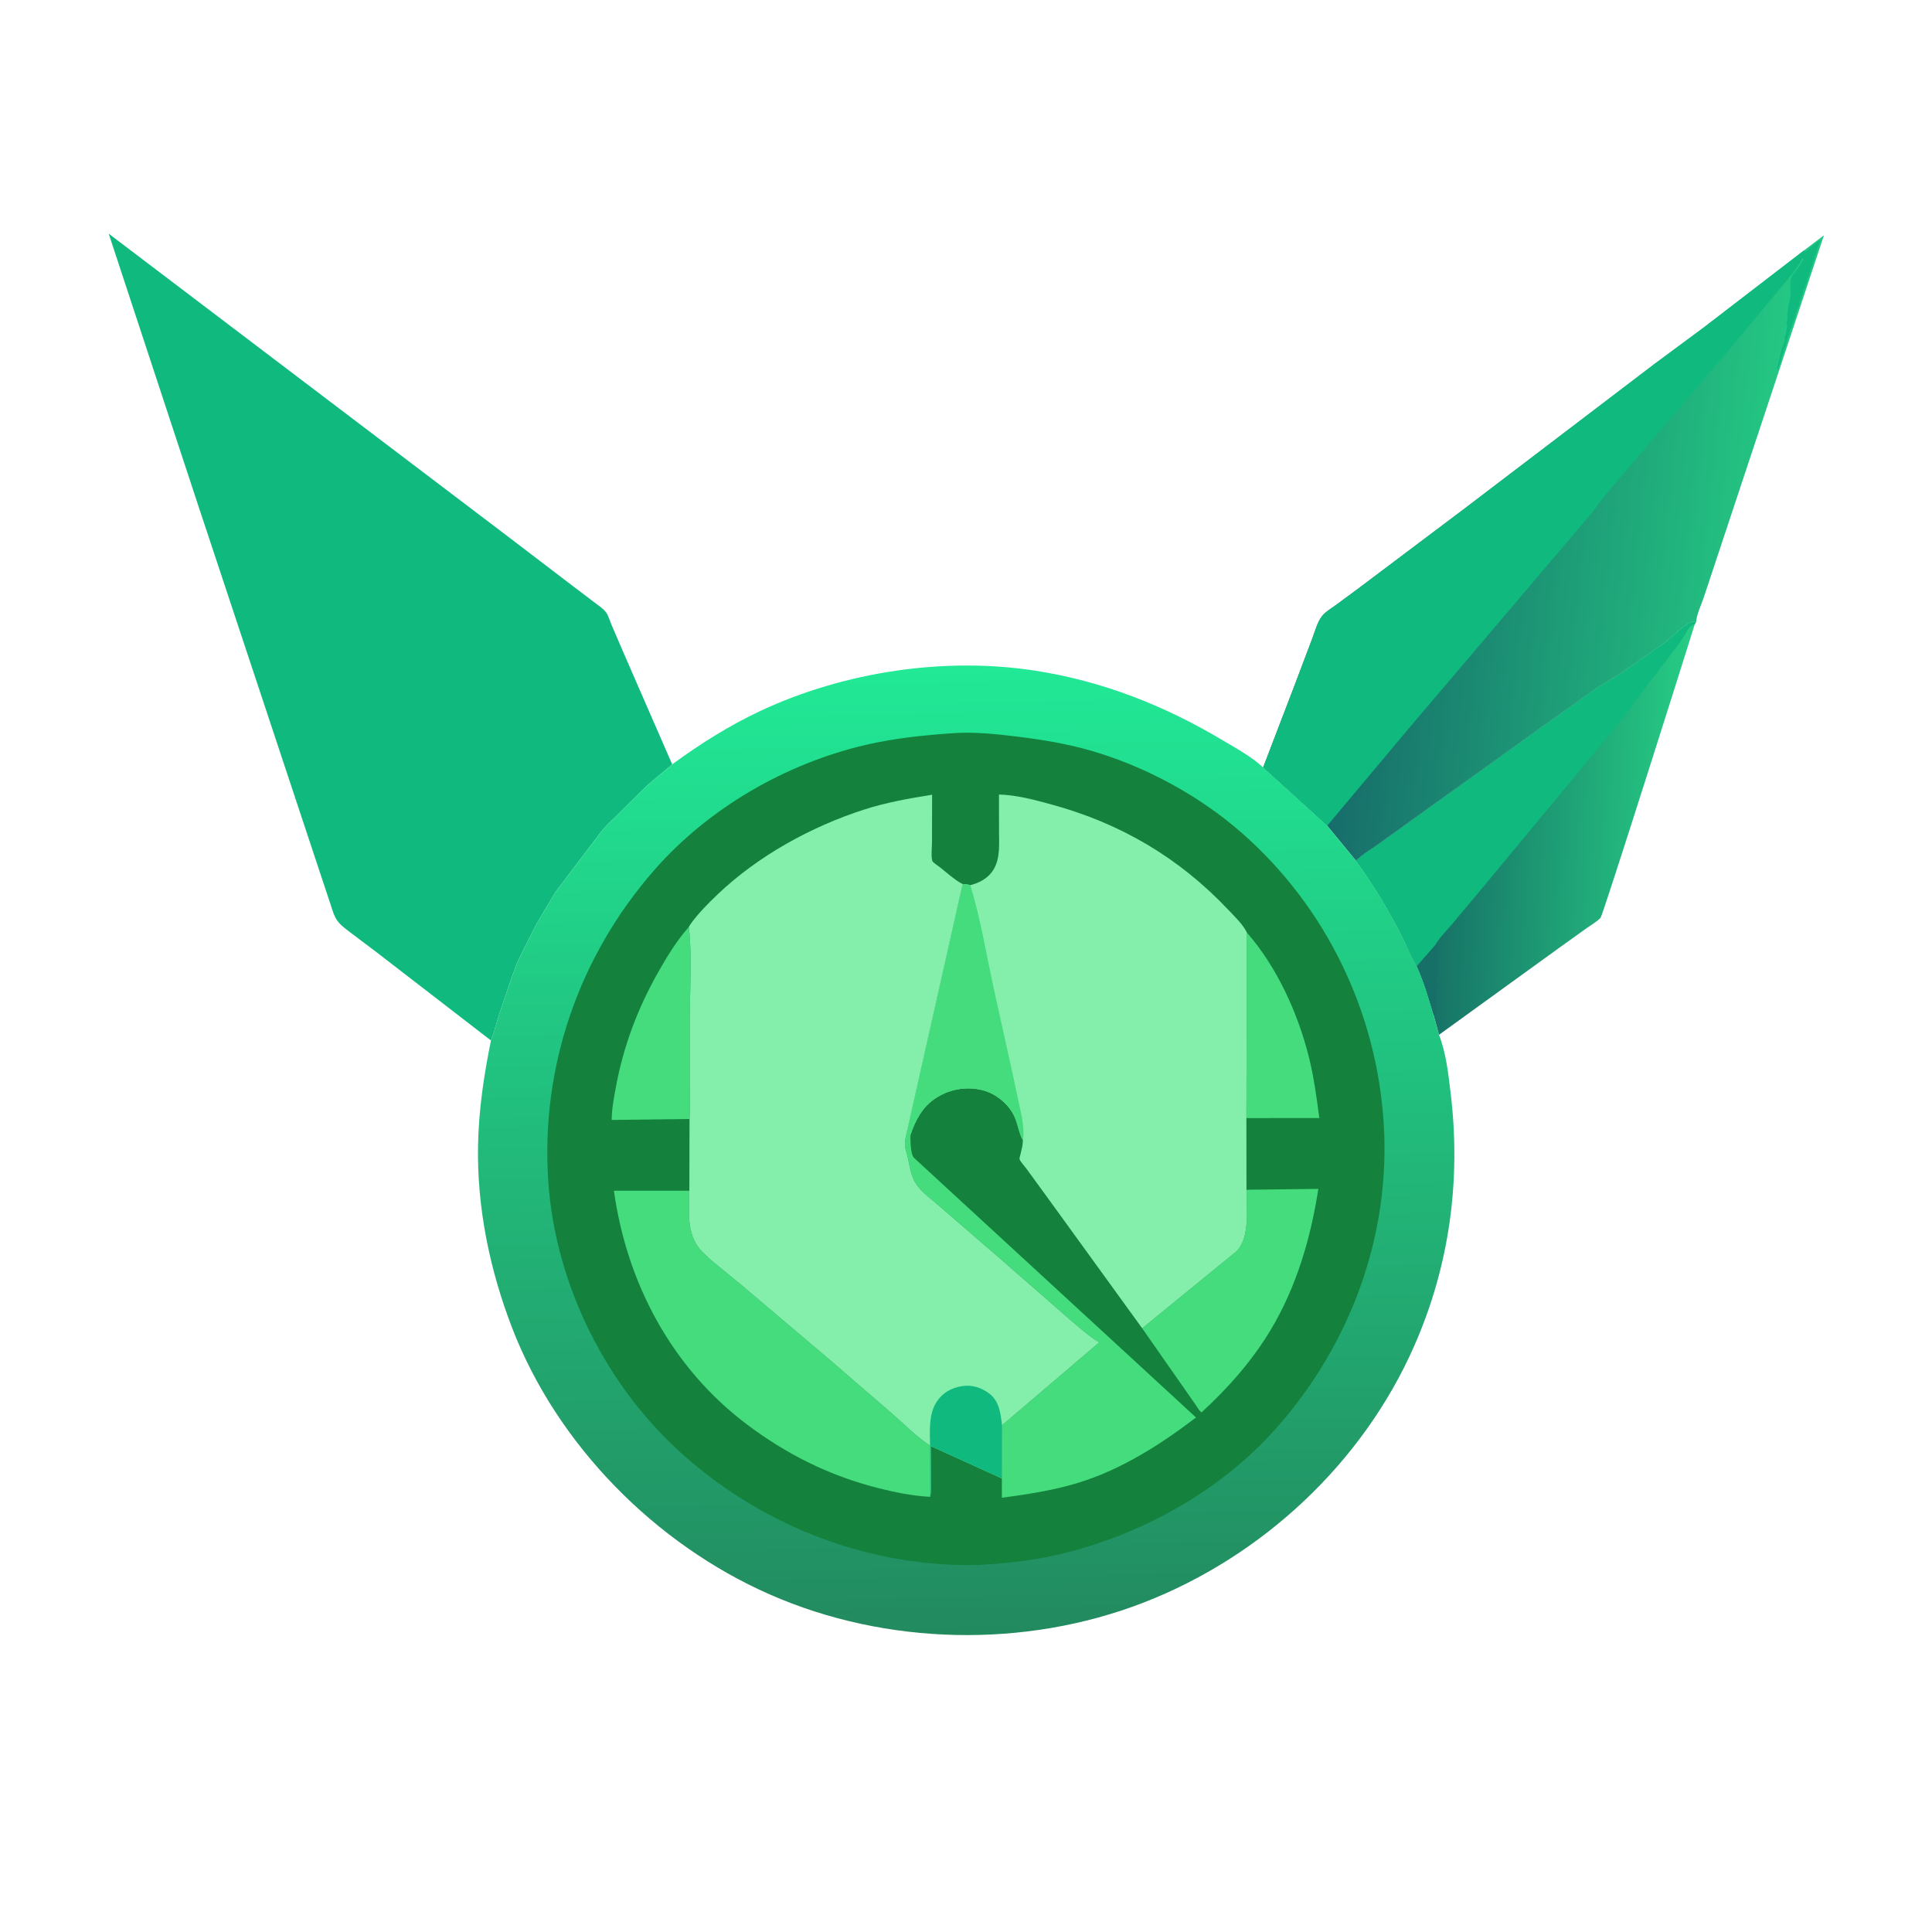 <?xml version="1.0" encoding="utf-8" ?>
<svg xmlns="http://www.w3.org/2000/svg" xmlns:xlink="http://www.w3.org/1999/xlink" width="1023" height="1023">
	<defs>
		<linearGradient id="gradient_0" gradientUnits="userSpaceOnUse" x1="762.708" y1="436.884" x2="892.023" y2="441.027">
			<stop offset="0" stop-color="#177367"/>
			<stop offset="1" stop-color="#26CC84"/>
		</linearGradient>
	</defs>
	<path fill="url(#gradient_0)" d="M717.961 455.735C721.296 452.434 726.238 449.561 730.083 446.81L755.779 428.342L817.132 384.436L845.694 364.191L858.181 356.603L877.741 342.931C883.311 339.424 887.848 334.248 893.268 330.662L894 330.215C895.602 329.191 896.324 329.112 898.152 329.215L897.373 330.564C893.228 344.101 848.711 484.744 847.5 486.002C845.567 488.01 842.676 489.658 840.384 491.278L826.675 501.098L761.95 547.932L759.09 537.547C756.37 528.641 754.03 520.149 750.125 511.629C746.633 505.891 744.21 499.231 741.095 493.23C734.234 480.017 726.71 467.788 717.961 455.735Z"/>
	<path fill="#177068" d="M750.125 511.629L760.326 499.959C761.331 501.243 761.192 501.58 761.169 503.205C761.158 503.988 761.022 504.681 760.861 505.442L761.163 506.041C761.971 508.06 761.698 510.668 761.65 512.803C761.59 515.465 761.669 516.296 760.306 518.777C760.562 520.869 762.413 521.86 760.704 524.111C760.76 526.681 761.456 535.403 759.771 537.031L759.09 537.547C756.37 528.641 754.03 520.149 750.125 511.629Z"/>
	<path fill="#10BA7F" d="M717.961 455.735C721.296 452.434 726.238 449.561 730.083 446.81L755.779 428.342L817.132 384.436L845.694 364.191L858.181 356.603L877.741 342.931C883.311 339.424 887.848 334.248 893.268 330.662L894 330.215C895.602 329.191 896.324 329.112 898.152 329.215L897.373 330.564C896.244 331.045 895.174 331.455 894.35 332.404C893.355 333.549 892.651 335.354 891.826 336.666C890.134 339.356 888.16 341.914 886.288 344.482L867.099 369.525L860.209 379.241L788.36 466.03L769.174 488.989C766.436 492.258 762.753 495.87 760.513 499.452L760.326 499.959L750.125 511.629C746.633 505.891 744.21 499.231 741.095 493.23C734.234 480.017 726.71 467.788 717.961 455.735Z"/>
	<defs>
		<linearGradient id="gradient_1" gradientUnits="userSpaceOnUse" x1="719.674" y1="288.791" x2="931.482" y2="311.192">
			<stop offset="0" stop-color="#176D6A"/>
			<stop offset="1" stop-color="#24C783"/>
		</linearGradient>
	</defs>
	<path fill="url(#gradient_1)" d="M955.01 132.76L965.792 124.577L913.306 282.73L902.11 316.449C900.892 320.136 898.312 325.422 898.152 329.215C896.324 329.112 895.602 329.191 894 330.215L893.268 330.662C887.848 334.248 883.311 339.424 877.741 342.931L858.181 356.603L845.694 364.191L817.132 384.436L755.779 428.342L730.083 446.81C726.238 449.561 721.296 452.434 717.961 455.735L702.747 437.225L668.825 406.37L685.448 363L694.897 337.983C696.269 334.385 697.55 329.452 699.885 326.418C701.724 324.027 704.839 322.204 707.279 320.444L719.028 311.78L774.876 269.75L876.008 192.75L901.817 173.646L955.01 132.76Z"/>
	<path fill="#10BA7F" d="M955.01 132.76L956.118 133.111C957.946 131.679 961.927 127.748 964 127.25C963.641 127.975 963.497 128.514 963.25 129.255L962.878 130L962.75 130.755L962.378 131.5C962.031 132.24 962.17 132.519 962 133.25L961.625 134.125L961.375 135.252L960.755 135.75C960.91 137.201 960.551 137.801 959.755 139L959.875 139.875L959.5 140.75L959.25 141.5L958.878 142L958.75 143C958.462 144.004 958.07 144.366 957.878 145.5C957.715 146.456 957.36 147.018 956.755 147.75L956.878 148.5C956.845 149.562 955.965 150.876 955.75 152C955.571 152.935 955.492 153.159 954.755 153.75C954.933 155.414 954.059 156.386 953.75 158C953.571 158.935 953.492 159.159 952.755 159.75L952.878 160.5C952.833 161.955 951.582 163.596 951.375 165.252L950.755 165.75L950.878 166.5C950.833 167.955 949.582 169.596 949.375 171.252L948.755 171.75L948.878 172.5C948.847 173.474 948.139 174.197 947.755 175L947.375 177.252L946.755 177.75C946.939 179.478 945.924 180.761 945.633 182.503C945.48 183.417 945.286 183.725 944.878 184.5C944.591 185.043 944.494 185.826 944.375 186.422C944.143 187.58 944.434 186.445 943.878 187.5C943.601 188.023 943.498 188.783 943.383 189.359C943.233 190.11 942.996 190.777 942.75 191.5L941.25 196C940.72 194.488 941.451 193.462 941.753 192C942.534 188.215 942.988 185.458 944.5 181.75L944.785 181.152C945.133 180.253 944.958 179.436 944.863 178.5L945.176 177.964C945.972 176.275 946.003 174.027 946.306 172.173L945.742 171.125L945.983 170.716C946.535 169.494 946.517 167.811 946.396 166.498C946.306 165.519 946.558 164.828 946.719 163.875C946.961 162.442 947.112 160.783 947.558 159.412C949.22 154.298 946.299 148.774 949.99 144.589C951.892 142.432 953.445 139.9 954.93 137.445L954.503 136.502L954.264 136.975C951.202 142.77 946.448 147.947 942.342 153.048L917.75 182.589L849.149 263.15C847.002 265.639 845.428 268.463 843.38 270.993L820.205 298.268L745.153 386.652L702.747 437.225L668.825 406.37L685.448 363L694.897 337.983C696.269 334.385 697.55 329.452 699.885 326.418C701.724 324.027 704.839 322.204 707.279 320.444L719.028 311.78L774.876 269.75L876.008 192.75L901.817 173.646L955.01 132.76Z"/>
	<path fill="#10BA7F" d="M259.964 550.943L199.795 504.52L185.75 493.93C183.283 492.013 180.411 490.055 178.596 487.481C176.752 484.866 175.947 481.657 174.95 478.651L170.119 464.117L149.004 400.469L104.577 266.5L57.556 123.73L268.247 283.552L303.718 310.61L314.596 318.846C316.693 320.438 319.295 322.099 320.867 324.217C322.173 325.977 322.828 328.538 323.693 330.569L329.787 344.773L355.929 404.729L342.878 415.709L326.499 431.906C323.443 434.96 319.935 437.974 317.467 441.494L294.206 472.234L288.218 482.207L285.71 486.5L284.22 489C283.684 489.823 283.37 490.61 282.962 491.498L277.226 502.7C275.719 506.184 273.479 509.899 272.462 513.497C272.069 514.888 271.381 516.113 270.967 517.497L264.671 536C263.126 540.72 262.059 545.652 260.184 550.217L259.964 550.943Z"/>
	<defs>
		<linearGradient id="gradient_2" gradientUnits="userSpaceOnUse" x1="515.793" y1="864.546" x2="507.111" y2="353.337">
			<stop offset="0" stop-color="#228A5F"/>
			<stop offset="1" stop-color="#21E996"/>
		</linearGradient>
	</defs>
	<path fill="url(#gradient_2)" d="M355.929 404.729C370.721 393.881 386.372 384.013 403.018 376.259C447.094 355.726 500.06 347.668 548.212 355.135C584.082 360.698 616.695 373.654 647.745 392.169C654.831 396.394 662.791 400.711 668.825 406.37L702.747 437.225L717.961 455.735C726.71 467.788 734.234 480.017 741.095 493.23C744.21 499.231 746.633 505.891 750.125 511.629C754.03 520.149 756.37 528.641 759.09 537.547L761.95 547.932C765.741 557.633 766.913 568.717 768.145 579.004C773.638 624.867 767.558 670.063 748.921 712.494C721.686 774.499 668.508 824.158 605.504 848.584C542.712 872.929 469.266 871.368 407.6 844.263C346.988 817.621 295.108 765.182 271.177 703.145C259.337 672.45 252.478 639.367 253.123 606.37C253.49 587.584 256.235 569.325 259.964 550.943L260.184 550.217C262.059 545.652 263.126 540.72 264.671 536L270.967 517.497C271.381 516.113 272.069 514.888 272.462 513.497C273.479 509.899 275.719 506.184 277.226 502.7L282.962 491.498C283.37 490.61 283.684 489.823 284.22 489L285.71 486.5L288.218 482.207L294.206 472.234L317.467 441.494C319.935 437.974 323.443 434.96 326.499 431.906L342.878 415.709L355.929 404.729Z"/>
	<path fill="#14813D" d="M504.77 388.216C516.275 387.444 527.385 388.678 538.776 390.063C551.833 391.651 565.077 393.842 577.734 397.503C606.507 405.824 635.281 421.45 657.737 441.212C702.159 480.303 728.905 535.712 732.669 594.655C736.471 654.176 715.025 712.037 675.635 756.396C645.336 790.517 601.735 814.219 557.344 823.805C544.21 826.641 531.25 827.889 517.875 828.694C460.852 829.817 405.768 808.93 362.96 771.439C321.392 735.034 294.019 680.559 290.306 625.365C286.24 564.936 306.547 506.39 346.319 460.851C375.037 427.97 416.058 404.245 458.543 394.388C473.595 390.896 489.362 389.265 504.77 388.216Z"/>
	<path fill="#44DC7C" d="M660.225 493.803C676.08 511.902 687.171 536.307 693.008 559.5C695.708 570.229 697.145 581.05 698.589 591.995L659.969 592.027L660.225 493.803Z"/>
	<path fill="#44DC7C" d="M364.756 490.766C366.595 506.923 365.257 523.593 365.244 539.851L365.248 573.891C365.251 580.057 365.524 586.353 365.108 592.503L323.885 593.015C323.894 587.516 325.023 581.652 325.998 576.25C330.002 554.086 337.7 533.749 348.846 514.168C353.575 505.86 358.444 497.984 364.756 490.766Z"/>
	<path fill="#44DC7C" d="M660.011 629.978L698.064 629.517C694.057 655.523 686.555 681.178 672.992 703.909C663.15 720.403 650.352 734.901 636.226 747.838C635.02 747.076 634.275 745.576 633.463 744.405L627.75 736.19L604.783 703.329L654.766 662.512C661.983 655.248 660.027 639.591 660.011 629.978Z"/>
	<path fill="#44DC7C" d="M480.135 599.548L482.102 600.879C482.027 603.617 482.083 611.102 483.928 613.05L633.303 750.558C614.427 764.943 593.757 778.153 570.906 785.152C557.699 789.197 544.171 791.23 530.512 793.058L530.492 782.832L530.585 754.66L582.016 710.823C576.388 707.435 571.579 702.949 566.546 698.769L529.524 666.428L497.227 638.513C493.261 635.008 488.333 631.64 485.316 627.254C482.23 622.766 481.777 617.642 480.578 612.5C480.1 610.454 479.284 608.359 479.17 606.25C479.055 604.122 479.719 601.64 480.135 599.548Z"/>
	<path fill="#44DC7C" d="M492.604 792.581C483.38 792.141 473.855 790.195 464.911 787.928C439.193 781.408 416.361 770.02 395.226 754.033C355.561 724.032 331.874 679.312 325.067 630.506L365.017 630.502C364.969 639.727 363.684 649.838 368.349 658.138L368.707 658.787C370.611 662.071 374.427 665.312 377.262 667.846L392.41 680.25L441.007 721.411L473.08 749.134C479.349 754.61 485.477 760.917 492.466 765.425L492.604 792.581Z"/>
	<path fill="#84EFAB" d="M513.789 468.709L514.528 468.508C519.451 467.144 523.968 464.409 526.464 459.791C529.691 453.824 528.976 446.304 528.982 439.745L528.953 420.696C538.421 420.956 548.05 423.585 557.158 426.084C593.534 436.065 624.426 454.281 650.349 481.711C653.547 485.095 658.272 489.597 660.225 493.803L659.969 592.027L660.011 629.978C660.027 639.591 661.983 655.248 654.766 662.512L604.783 703.329L557.091 637.497L543.465 618.765C542.622 617.606 540.273 615.112 539.887 613.851C539.696 613.229 540.265 611.581 540.422 610.939C540.974 608.695 541.503 606.565 541.607 604.247L541.62 603.745C539.548 600.056 539.004 595.354 537.245 591.427C534.559 585.431 528.872 580.301 522.735 578.047C515.448 575.372 507.009 575.861 500 579C494.919 581.275 490.665 584.608 487.584 589.304L487.113 590.046C484.908 593.476 483.41 597.031 482.102 600.879L480.135 599.548L509.711 468.086C511.082 468.211 512.482 468.247 513.789 468.709Z"/>
	<path fill="#44DC7C" d="M509.711 468.086C511.082 468.211 512.482 468.247 513.789 468.709C519.412 486.967 522.41 506.325 526.544 525L536.25 568.776L541.021 591.185C541.673 595.131 542.355 599.795 541.62 603.745C539.548 600.056 539.004 595.354 537.245 591.427C534.559 585.431 528.872 580.301 522.735 578.047C515.448 575.372 507.009 575.861 500 579C494.919 581.275 490.665 584.608 487.584 589.304L487.113 590.046C484.908 593.476 483.41 597.031 482.102 600.879L480.135 599.548L509.711 468.086Z"/>
	<path fill="#84EFAB" d="M364.756 490.766L365.694 489.25C369.661 483.702 374.867 478.465 379.796 473.755C401.269 453.237 429.386 437.755 457.552 428.666C469.298 424.876 481.403 422.779 493.551 420.799L493.499 445.849C493.49 448.796 492.937 452.914 493.612 455.742C493.82 456.616 496.755 458.494 497.663 459.203C501.192 461.959 504.992 465.534 508.902 467.66L509.711 468.086L480.135 599.548C479.719 601.64 479.055 604.122 479.17 606.25C479.284 608.359 480.1 610.454 480.578 612.5C481.777 617.642 482.23 622.766 485.316 627.254C488.333 631.64 493.261 635.008 497.227 638.513L529.524 666.428L566.546 698.769C571.579 702.949 576.388 707.435 582.016 710.823L530.585 754.66L530.492 782.832L492.81 765.692L492.936 782.217C492.903 785.632 493.082 789.207 492.604 792.581L492.466 765.425C485.477 760.917 479.349 754.61 473.08 749.134L441.007 721.411L392.41 680.25L377.262 667.846C374.427 665.312 370.611 662.071 368.707 658.787L368.349 658.138C363.684 649.838 364.969 639.727 365.017 630.502L365.108 592.503C365.524 586.353 365.251 580.057 365.248 573.891L365.244 539.851C365.257 523.593 366.595 506.923 364.756 490.766Z"/>
	<path fill="#10BA7F" d="M492.466 765.425C492.351 757.857 491.646 748.905 495.957 742.256C499.055 737.48 503.796 734.853 509.344 733.965C514.641 733.118 519.729 734.726 523.941 737.98C529.195 742.04 529.835 748.559 530.585 754.66L530.492 782.832L492.81 765.692L492.936 782.217C492.903 785.632 493.082 789.207 492.604 792.581L492.466 765.425Z"/>
</svg>
